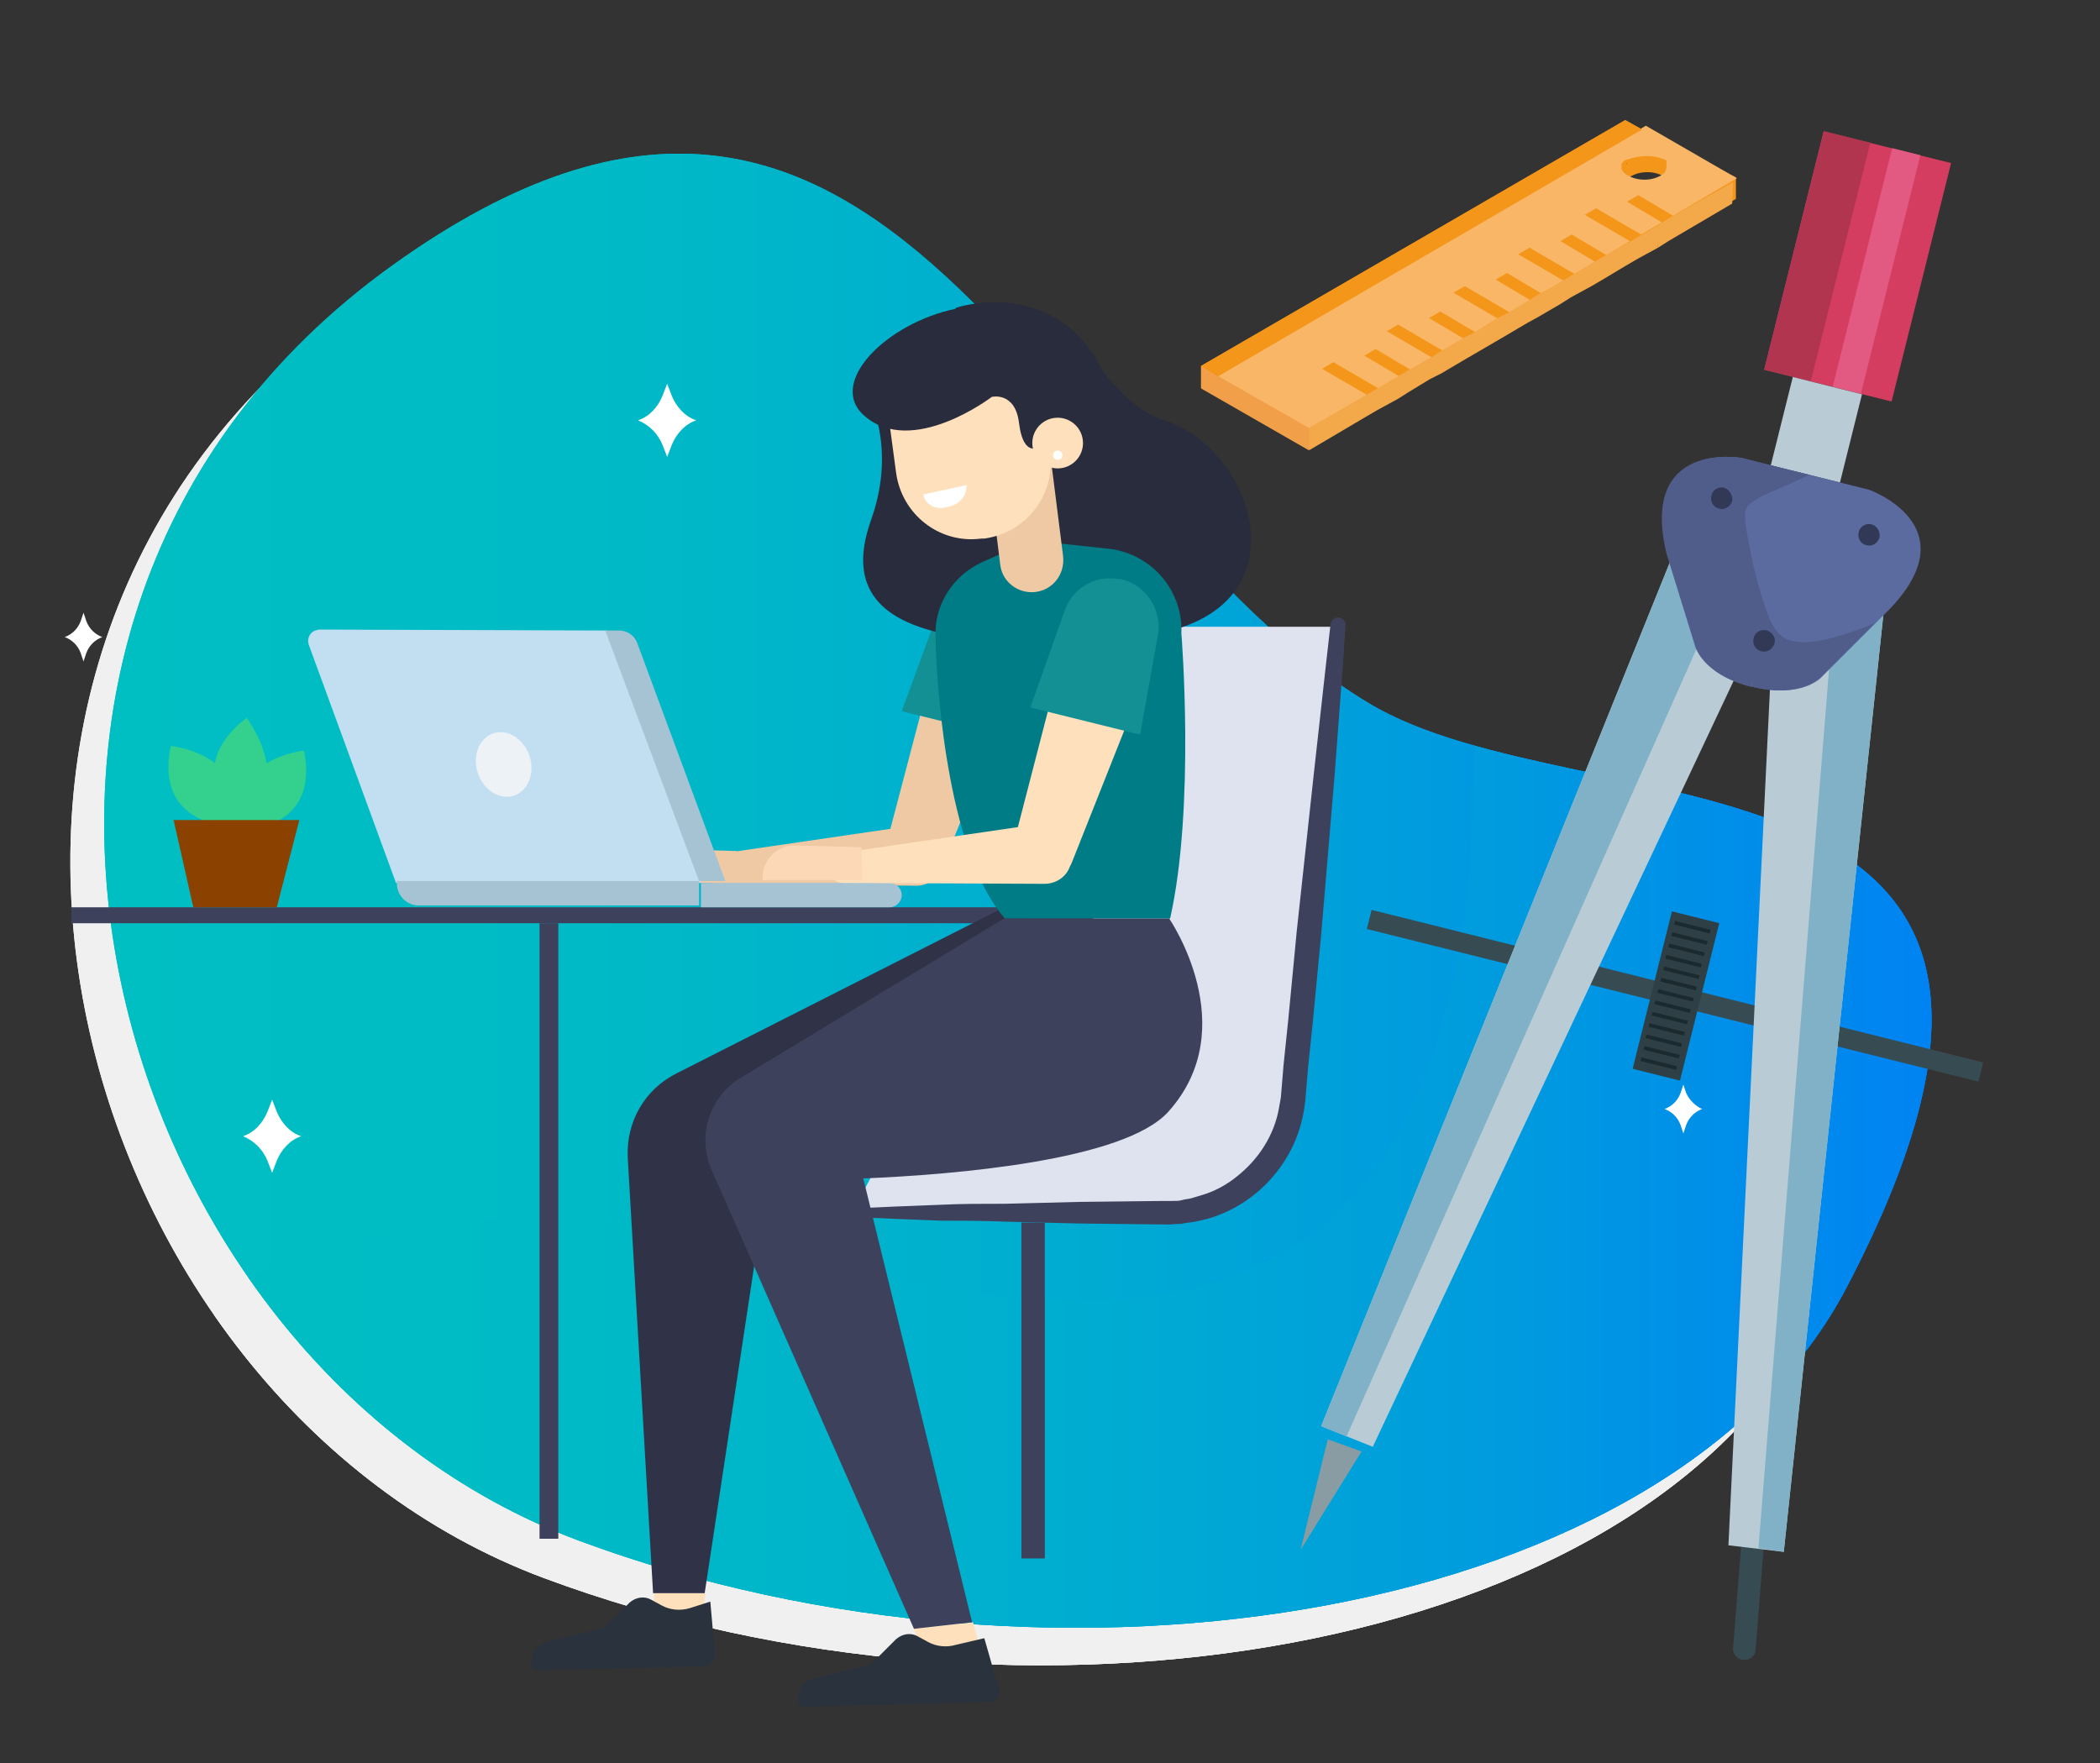 <?xml version="1.0" encoding="utf-8"?>
<!-- Generator: Adobe Illustrator 27.8.1, SVG Export Plug-In . SVG Version: 6.00 Build 0)  -->
<svg version="1.1" id="OBJECTS" xmlns="http://www.w3.org/2000/svg" xmlns:xlink="http://www.w3.org/1999/xlink" x="0px" y="0px"
	 viewBox="0 0 223.8 187.9" style="enable-background:new 0 0 223.8 187.9;" xml:space="preserve">
<rect x="0" y="0" width="223.8" height="187.9" fill="#333333" stroke="none"/>
<style type="text/css">
	.st0{fill:#F0F0F0;}
	.st1{clip-path:url(#SVGID_00000074424206597386988190000015912490156939027380_);}
	.st2{fill:url(#SVGID_00000036226692182111147520000005466578288207724932_);}
	.st3{fill:url(#SVGID_00000160162310638909926330000012721034716850987431_);}
	.st4{clip-path:url(#SVGID_00000124124976413524630480000015526839856354583965_);}
	.st5{fill:url(#SVGID_00000010311564837182013140000011632106542011440006_);}
	.st6{fill:#FFFFFF;}
	.st7{fill:#DFE2EF;}
	.st8{fill:#3D415B;}
	.st9{fill:none;stroke:#3D415B;stroke-width:2.496;stroke-miterlimit:10;}
	.st10{fill:#FFE0BC;}
	.st11{fill:#EFC9A3;}
	.st12{fill:#129093;}
	.st13{fill:#303348;}
	.st14{fill:#282C3C;}
	.st15{fill:#007C86;}
	.st16{fill:#C2DFF1;}
	.st17{fill:#A5C3D3;}
	.st18{fill:#ECF2F5;}
	.st19{fill:#FCD8B6;}
	.st20{fill:#29323D;}
	.st21{fill:#33D18D;}
	.st22{fill:#8B4200;}
	.st23{fill:none;stroke:#3D415B;stroke-width:2;stroke-miterlimit:10;}
	.st24{fill:#F39619;}
	.st25{fill:#F8B44D;}
	.st26{fill:#F8B666;}
	.st27{fill:#F3A94A;}
	.st28{fill:#F1A049;}
	.st29{fill:#374B52;}
	.st30{fill:#B9CBD5;}
	.st31{fill:#81B1C6;}
	.st32{fill:#899BA3;}
	.st33{fill:#D53D60;}
	.st34{fill:#B1354F;}
	.st35{fill:#E25982;}
	.st36{fill:#5B6BA0;}
	.st37{fill:#505D8B;}
	.st38{fill:#313957;}
	.st39{fill:#2E4046;}
	.st40{fill:#1B2A2F;}
</style>
<path class="st0" d="M142.2,78.9c-34.5-20.8-50.8-84.9-104-46.6S7,149.2,58,168.2s116.7,8.3,135.1-27
	C224.7,80.8,165.3,92.9,142.2,78.9z"/>
<path class="st0" d="M142.2,78.9c-34.5-20.8-50.8-84.9-104-46.6S7,149.2,58,168.2s116.7,8.3,135.1-27
	C224.7,80.8,165.3,92.9,142.2,78.9z"/>
<g>
	<defs>
		<path id="SVGID_1_" d="M142.2,78.9c-34.5-20.8-50.8-84.9-104-46.6S7,149.2,58,168.2s116.7,8.3,135.1-27
			C224.7,80.8,165.3,92.9,142.2,78.9z"/>
	</defs>
	<clipPath id="SVGID_00000038377361445732814100000004052265178447732132_">
		<use xlink:href="#SVGID_1_"  style="overflow:visible;"/>
	</clipPath>
	<g style="clip-path:url(#SVGID_00000038377361445732814100000004052265178447732132_);">
		<path class="st0" d="M2.3,153c0,0,29.4-29.5,78.5-15.5s78,2,71.9-72.2c0,0,69,9.6,60.2,58.7C202.2,183.6,63.5,206.3,2.3,153z"/>
	</g>
</g>
<linearGradient id="SVGID_00000082366889029613074660000015672896623585258661_" gradientUnits="userSpaceOnUse" x1="11.085" y1="95.054" x2="205.828" y2="95.054" gradientTransform="matrix(1 0 0 -1 0 190)">
	<stop  offset="0" style="stop-color:#00BFC2"/>
	<stop  offset="0.246" style="stop-color:#00BBC5"/>
	<stop  offset="0.49" style="stop-color:#00AFCF"/>
	<stop  offset="0.732" style="stop-color:#009BDF"/>
	<stop  offset="0.972" style="stop-color:#0080F5"/>
	<stop  offset="1" style="stop-color:#007CF8"/>
</linearGradient>
<path style="fill:url(#SVGID_00000082366889029613074660000015672896623585258661_);" d="M145.8,74.9C111.3,54.1,95-9.9,41.8,28.3
	S10.6,145.2,61.7,164.2s116.7,8.3,135.1-27C228.4,76.8,168.9,88.9,145.8,74.9z"/>
<linearGradient id="SVGID_00000075162999959398136760000015687483059659554462_" gradientUnits="userSpaceOnUse" x1="11.085" y1="95.054" x2="205.828" y2="95.054" gradientTransform="matrix(1 0 0 -1 0 190)">
	<stop  offset="0" style="stop-color:#00BFC2"/>
	<stop  offset="0.246" style="stop-color:#00BBC5"/>
	<stop  offset="0.49" style="stop-color:#00AFCF"/>
	<stop  offset="0.732" style="stop-color:#009BDF"/>
	<stop  offset="0.972" style="stop-color:#0080F5"/>
	<stop  offset="1" style="stop-color:#007CF8"/>
</linearGradient>
<path style="fill:url(#SVGID_00000075162999959398136760000015687483059659554462_);" d="M145.8,74.9C111.3,54.1,95-9.9,41.8,28.3
	S10.6,145.2,61.7,164.2s116.7,8.3,135.1-27C228.4,76.8,168.9,88.9,145.8,74.9z"/>
<g>
	<defs>
		<path id="SVGID_00000129184189916011718760000012146141817004314047_" d="M145.8,74.9C111.3,54.1,95-9.9,41.8,28.3
			S10.6,145.2,61.7,164.2s116.7,8.3,135.1-27C228.4,76.8,168.9,88.9,145.8,74.9z"/>
	</defs>
	<clipPath id="SVGID_00000047032400390133524910000002755597882051804570_">
		<use xlink:href="#SVGID_00000129184189916011718760000012146141817004314047_"  style="overflow:visible;"/>
	</clipPath>
	<g style="clip-path:url(#SVGID_00000047032400390133524910000002755597882051804570_);">
		
			<linearGradient id="SVGID_00000119119408078016054130000008664906289446015421_" gradientUnits="userSpaceOnUse" x1="5.9" y1="69.808" x2="217.356" y2="69.808" gradientTransform="matrix(1 0 0 -1 0 190)">
			<stop  offset="0" style="stop-color:#00BFC2"/>
			<stop  offset="0.246" style="stop-color:#00BBC5"/>
			<stop  offset="0.49" style="stop-color:#00AFCF"/>
			<stop  offset="0.732" style="stop-color:#009BDF"/>
			<stop  offset="0.972" style="stop-color:#0080F5"/>
			<stop  offset="1" style="stop-color:#007CF8"/>
		</linearGradient>
		<path style="fill:url(#SVGID_00000119119408078016054130000008664906289446015421_);" d="M5.9,149c0,0,29.4-29.5,78.5-15.5
			s78,2,71.9-72.2c0,0,69,9.6,60.2,58.7C205.8,179.6,67.2,202.3,5.9,149z"/>
	</g>
</g>
<path class="st6" d="M71.6,42.2l-0.5-1.3l-0.5,1.3c-0.5,1.2-1.4,2.2-2.6,2.6l0,0c1.2,0.5,2.1,1.4,2.6,2.6l0.5,1.3l0.5-1.3
	c0.5-1.2,1.4-2.2,2.6-2.6l0,0C73,44.4,72.1,43.4,71.6,42.2z"/>
<path class="st6" d="M29.5,118.5l-0.5-1.3l-0.5,1.3c-0.5,1.2-1.4,2.2-2.6,2.6l0,0c1.2,0.5,2.1,1.4,2.6,2.6l0.5,1.3l0.5-1.3
	c0.5-1.2,1.4-2.2,2.6-2.6l0,0C30.9,120.7,30,119.7,29.5,118.5z"/>
<path class="st6" d="M179.7,116.5l-0.3-0.9l-0.3,0.9c-0.3,0.8-0.9,1.4-1.7,1.7l0,0c0.8,0.3,1.4,0.9,1.7,1.7l0.3,0.9l0.3-0.9
	c0.3-0.8,0.9-1.4,1.7-1.7l0,0C180.7,117.9,180,117.2,179.7,116.5z"/>
<path class="st6" d="M9.2,66.2l-0.3-0.9l-0.3,0.9c-0.3,0.8-0.9,1.4-1.7,1.7l0,0c0.8,0.3,1.4,0.9,1.7,1.7l0.3,0.9l0.3-0.9
	c0.3-0.8,0.9-1.4,1.7-1.7l0,0C10.1,67.6,9.5,67,9.2,66.2z"/>
<path class="st7" d="M90.8,129.3h33.8c6.8,0,12.5-5.1,13.2-11.8l4.9-50.7h-33.8l-0.7,29.4L90.8,129.3z"/>
<path class="st8" d="M90.8,128.8l4.5-0.2l5.1-0.2c2-0.1,4.2-0.1,6.7-0.1l7.9-0.2l8.8-0.1h0.6h0.2l0.3,0c0.4,0,0.8,0,1.1-0.1
	s0.7-0.1,1-0.2s0.7-0.2,1-0.3c1.4-0.4,2.7-1.1,3.8-2c2.3-1.8,4-4.4,4.5-7.3l0.2-1.1l0.1-1.2l0.2-2.4l0.5-4.8l0.9-9.4l1.8-16.6
	l1.3-11.7l0.5-4.4c0.1-0.4,0.4-0.7,0.9-0.7c0.4,0.1,0.7,0.4,0.7,0.8l-0.3,4.5L142.2,83l-1.4,16.6l-0.9,9.4l-0.5,4.8l-0.2,2.4
	l-0.1,1.2c-0.1,0.5-0.1,0.9-0.2,1.3c-1,5.3-5,9.7-10.2,11.2c-0.4,0.1-0.8,0.2-1.3,0.3s-0.9,0.1-1.3,0.2s-0.8,0-1.2,0.1l-0.3,0h-0.3
	h-0.6l-8.8-0.1l-7.9-0.2c-2.4-0.1-4.7-0.1-6.7-0.1l-5.1-0.2l-4.5-0.2c-0.3,0-0.6-0.2-0.6-0.5C90.3,129,90.5,128.8,90.8,128.8z"/>
<line class="st9" x1="110.1" y1="130.3" x2="110.1" y2="166.1"/>
<rect x="7.6" y="96.7" class="st8" width="108.9" height="1.7"/>
<polygon class="st10" points="103.7,172.9 104.8,177 99.2,178.7 97.4,173.6 "/>
<polygon class="st10" points="69.7,169.8 69.7,173.2 74.7,173.2 75.2,169.8 "/>
<path class="st11" d="M108,73.6l-7.5,18.6l-0.2,0.4c-0.4,1.1-1.5,1.8-2.6,1.8l-21.4-0.2c-0.9,0-1.6-0.7-1.6-1.6
	c0-0.8,0.6-1.4,1.3-1.5L97.2,88l-2.8,2.2l5.1-19.4c0.6-2.4,3.1-3.8,5.5-3.2c2.4,0.6,3.8,3.1,3.2,5.5C108.1,73.2,108,73.4,108,73.6z"
	/>
<path class="st11" d="M78.5,90.7l-7.3-0.2c-1.9,0.1-3.4,1.7-3.3,3.6h10.7L78.5,90.7z"/>
<path class="st12" d="M96.1,75.8l11.7,2.9l1.9-10.4c0.5-2.8-1.4-5.4-4.1-5.9c-0.1,0-0.1,0-0.2,0l0,0c-2.4-0.4-4.7,1-5.6,3.3
	L96.1,75.8z"/>
<path class="st13" d="M108.2,96.1l-36.1,18.3c-3.4,1.7-5.4,5.2-5.2,9l2.7,46.4h5.5l7.5-49.6l28.1-19.7L108.2,96.1z"/>
<path class="st14" d="M101.9,32.8c0,0,10-3.4,15.3,6.1c0.3,0.6,0.6,1.1,1.1,1.6c1.1,1.3,3.3,3.6,5.8,4.3c9.8,3,15.9,21.5-3.5,23.1
	c-24.3,2.1-31.2-2.7-27.8-12.4c2.5-6.9,0.3-11.8,0.3-11.8L101.9,32.8z"/>
<path class="st15" d="M109.9,57.6l-5.2,2.3c-3.1,1.4-5.1,4.5-5,7.8c0.1,6.8,1.6,23.7,7.4,30.2h17.6c2.7-12,1.2-30.4,1.2-30.4
	c0.2-4.5-3.1-8.4-7.6-9L109.9,57.6z"/>
<path class="st11" d="M110.3,63.1L110.3,63.1c-1.8,0.2-3.5-1.1-3.7-2.9l-1.4-11.2l6.7-0.8l1.4,11.1
	C113.5,61.2,112.2,62.9,110.3,63.1C110.4,63.1,110.4,63.1,110.3,63.1z"/>
<path class="st10" d="M94.2,40.7l16.4-2.1l0,0l1.3,9.7c0.6,4.5-2.6,8.5-7,9.1l-0.3,0c-4.5,0.6-8.5-2.6-9.1-7L94.2,40.7L94.2,40.7
	L94.2,40.7z"/>
<path class="st14" d="M112.4,44.6l-1.4,2.9c0,0-1.9,1.6-2.4-2.4c-0.4-3.4-2.9-2.8-2.9-2.8s-8.5,6.5-13.6,2c-4-3.5,2.4-9.9,9.8-11.4
	l9.6,4.2L112.4,44.6z"/>
<ellipse transform="matrix(0.993 -0.12 0.12 0.993 -4.859 13.877)" class="st10" cx="112.7" cy="47.2" rx="2.7" ry="2.7"/>
<ellipse transform="matrix(0.993 -0.12 0.12 0.993 -5.002 13.88)" class="st6" cx="112.7" cy="48.5" rx="0.5" ry="0.5"/>
<path class="st6" d="M98.4,52.7l4.6-1c0,0,0.2,2-2.3,2.4C99.7,54.3,98.6,53.8,98.4,52.7C98.4,52.7,98.4,52.7,98.4,52.7z"/>
<path class="st8" d="M124.6,97.9H107l-28.1,17c-3.3,2-4.6,6.1-3.1,9.7l21.6,49l6.2-0.7l-11.6-47.3c9.7-0.4,27.8-1.9,32.5-7.1
	C132.6,109.5,124.6,97.9,124.6,97.9z"/>
<path class="st16" d="M64.7,67.2l10,26.9H42.2l-9.3-25.4c-0.2-0.6,0.1-1.3,0.7-1.5c0.1,0,0.3-0.1,0.4-0.1L64.7,67.2L64.7,67.2z"/>
<path class="st17" d="M64.5,67.2h1.5c0.8,0,1.6,0.5,1.9,1.3l9.4,25.4h-2.8L64.5,67.2z"/>
<path class="st17" d="M42.3,93.9h32.2l0,0v2.6l0,0H44.6c-1.3,0-2.3-1.1-2.3-2.3L42.3,93.9L42.3,93.9z"/>
<path class="st17" d="M74.7,96.7h20.1c0.7,0,1.3-0.6,1.3-1.3v0l0,0c0-0.7-0.6-1.3-1.3-1.3h0H74.7V96.7z"/>
<ellipse transform="matrix(0.949 -0.314 0.314 0.949 -22.876 20.998)" class="st18" cx="53.7" cy="81.5" rx="2.9" ry="3.5"/>
<path class="st10" d="M121.7,73.1L114.2,92l-0.2,0.4c-0.4,1.1-1.5,1.8-2.7,1.8l-21.4-0.1c-0.9,0-1.6-0.7-1.6-1.6
	c0-0.8,0.6-1.5,1.4-1.6l21.2-3.1L108,90l5.1-19.7c0.6-2.4,3.1-3.9,5.5-3.3c2.4,0.6,3.9,3.1,3.3,5.5c0,0,0,0.1,0,0.1
	C121.8,72.7,121.8,72.9,121.7,73.1z"/>
<path class="st19" d="M91.8,90.3l-7.3-0.2c-1.9,0.1-3.4,1.8-3.2,3.7h10.6L91.8,90.3z"/>
<path class="st12" d="M109.8,75.4l11.7,2.9l1.9-10.6c0.5-2.8-1.4-5.5-4.1-6c-0.1,0-0.1,0-0.2,0l0,0c-2.4-0.4-4.8,1-5.6,3.3
	L109.8,75.4z"/>
<path class="st20" d="M95.5,174.7l-2.7,2.7l-6.1,1.5c-0.6,0.2-1.1,0.6-1.4,1.2l-0.3,0.9c-0.1,0.3,0.1,0.7,0.4,0.9c0.1,0,0.2,0,0.2,0
	l19.8-0.5c0.6,0,1.1-0.5,1.1-1.1c0,0,0,0,0-0.1l-1.6-5.6l-3,0.7c-1,0.3-2.1,0.2-3-0.3l-1.1-0.6C97.1,174,96.2,174.1,95.5,174.7z"/>
<path class="st20" d="M67.1,170.8l-2.7,2.7l-6.1,1.5c-0.6,0.2-1.1,0.6-1.4,1.2l-0.3,0.9c-0.1,0.3,0.1,0.7,0.4,0.9c0.1,0,0.2,0,0.2,0
	l17.9-0.4c0.6,0,1.1-0.5,1.1-1.1c0,0,0,0,0-0.1l-0.5-5.7l-2.2,0.7c-1,0.3-2.1,0.2-3-0.3l-1.1-0.6C68.7,170.1,67.8,170.2,67.1,170.8z
	"/>
<path class="st21" d="M25.8,88.5c0,0,8.3,0,6.6-8.5C32.4,80,23.7,80.9,25.8,88.5z"/>
<path class="st21" d="M24.8,88.1c0,0-8.4,0-6.6-8.6C18.1,79.5,26.9,80.3,24.8,88.1z"/>
<path class="st21" d="M25.2,88.1c0,0-6.1-6.2,1.1-11.6C26.2,76.5,32,83.7,25.2,88.1z"/>
<polygon class="st22" points="31.9,87.4 18.5,87.4 20.6,96.7 29.5,96.7 "/>
<line class="st23" x1="58.5" y1="98.4" x2="58.5" y2="164"/>
<g>
	<path class="st24" d="M175,13.8L175,13.8l-1.8-1L128,39l0,2.3l11.4,6.6l6.2-3.6l1.2-0.7l2.2-1.3l1.2-0.7l2.3-1.3l1.2-0.7l2.2-1.3
		l1.2-0.7l2.5-1.4l1.2-0.7l2.2-1.3l1.2-0.7l2.3-1.4l1.2-0.7l2.2-1.3l1.2-0.7l2.5-1.5l1.2-0.7l2.2-1.3l1.2-0.7v0l6.8-4l0-2.3
		L175,13.8z M173.1,17.9C173.1,17.9,173.1,17.9,173.1,17.9C173.1,17.9,173.1,17.9,173.1,17.9C173.1,17.9,173.1,17.9,173.1,17.9
		C173.1,17.9,173.1,17.9,173.1,17.9z M173.1,18.2C173.1,18.2,173.1,18.2,173.1,18.2C173.1,18.2,173.1,18.2,173.1,18.2z M173.2,17.7
		C173.2,17.7,173.2,17.7,173.2,17.7C173.2,17.7,173.2,17.7,173.2,17.7C173.2,17.7,173.2,17.7,173.2,17.7
		C173.2,17.7,173.2,17.7,173.2,17.7z M173.2,17.6C173.2,17.6,173.2,17.6,173.2,17.6C173.2,17.6,173.2,17.6,173.2,17.6
		C173.2,17.6,173.2,17.6,173.2,17.6C173.2,17.6,173.2,17.6,173.2,17.6z M173.6,17.2C173.5,17.2,173.5,17.2,173.6,17.2
		C173.5,17.3,173.5,17.3,173.6,17.2C173.5,17.3,173.5,17.3,173.6,17.2C173.5,17.2,173.5,17.2,173.6,17.2z M173.5,17.3
		C173.5,17.3,173.5,17.3,173.5,17.3C173.5,17.3,173.5,17.3,173.5,17.3C173.5,17.3,173.5,17.3,173.5,17.3
		C173.5,17.3,173.5,17.3,173.5,17.3z M173.4,17.4C173.4,17.4,173.4,17.4,173.4,17.4C173.4,17.4,173.4,17.4,173.4,17.4
		c-0.1,0.1-0.1,0.1-0.1,0.1C173.3,17.5,173.3,17.4,173.4,17.4C173.4,17.4,173.4,17.4,173.4,17.4C173.4,17.4,173.4,17.4,173.4,17.4z
		 M173.3,17.5C173.3,17.5,173.3,17.5,173.3,17.5C173.3,17.5,173.3,17.5,173.3,17.5z M173.2,17.8C173.2,17.8,173.2,17.8,173.2,17.8
		C173.2,17.8,173.2,17.8,173.2,17.8z M177.3,19c-1,0.6-2.5,0.6-3.5,0c-0.4-0.2-0.6-0.5-0.7-0.8c0.1,0.2,0.2,0.5,0.5,0.7l0,0
		c0.1,0,0.1-0.1,0.2-0.1c1-0.6,2.5-0.6,3.5,0c0.1,0,0.1,0.1,0.2,0.1c0,0,0,0,0,0c0.1-0.1,0.2-0.1,0.2-0.2
		C177.7,18.8,177.5,18.9,177.3,19z M173.1,18.2C173.1,18.2,173.1,18.2,173.1,18.2C173.1,18.2,173.1,18.2,173.1,18.2z M173.2,18.2
		C173.2,18.2,173.2,18.2,173.2,18.2C173.2,18.2,173.2,18.2,173.2,18.2z M178,17.7C178,17.7,178,17.7,178,17.7
		C178,17.7,178,17.7,178,17.7z M177.9,17.5C177.9,17.5,177.9,17.5,177.9,17.5C177.9,17.5,177.9,17.5,177.9,17.5z M177.8,18.7
		C177.8,18.7,177.8,18.7,177.8,18.7C177.8,18.7,177.8,18.7,177.8,18.7z M177.8,18.6C177.8,18.6,177.8,18.6,177.8,18.6
		C177.8,18.6,177.8,18.6,177.8,18.6z M177.8,17.4C177.8,17.5,177.8,17.5,177.8,17.4C177.8,17.5,177.8,17.5,177.8,17.4z M178.1,18
		C178,18,178,18,178.1,18c0-0.1,0-0.1,0-0.1C178,17.9,178,17.9,178.1,18C178,18,178,18,178.1,18z M178,17.8
		C178,17.8,178,17.8,178,17.8C178,17.8,178,17.8,178,17.8C178,17.8,178,17.8,178,17.8C178,17.8,178,17.8,178,17.8z M178,17.6
		C178,17.6,178,17.6,178,17.6C177.9,17.6,177.9,17.6,178,17.6C177.9,17.6,177.9,17.6,178,17.6C178,17.6,178,17.6,178,17.6z
		 M177.7,17.3C177.7,17.3,177.7,17.3,177.7,17.3C177.7,17.3,177.7,17.3,177.7,17.3C177.7,17.3,177.7,17.3,177.7,17.3
		C177.7,17.3,177.7,17.3,177.7,17.3z M177.7,17.3C177.7,17.3,177.7,17.3,177.7,17.3C177.6,17.2,177.6,17.2,177.7,17.3
		C177.6,17.2,177.6,17.2,177.7,17.3C177.7,17.3,177.7,17.3,177.7,17.3z M177.5,17.2C177.5,17.2,177.5,17.1,177.5,17.2
		C177.5,17.1,177.5,17.1,177.5,17.2C177.5,17.1,177.5,17.1,177.5,17.2C177.5,17.1,177.5,17.2,177.5,17.2z M176.8,16.8
		c-0.9-0.3-2.1-0.2-2.9,0.2c-0.1,0-0.1,0.1-0.1,0.1c0,0,0.1-0.1,0.1-0.1C174.6,16.6,175.8,16.5,176.8,16.8z"/>
	<g>
		<path class="st24" d="M173.8,17c0,0-0.1,0-0.1,0.1c0,0,0,0,0,0c0,0,0,0,0,0l0,0c0,0-0.1,0-0.1,0.1c0,0,0,0,0,0c0,0,0,0,0,0
			c0,0,0,0,0,0c0,0,0,0,0,0c0,0,0,0,0,0c0,0,0,0,0,0c0,0,0,0,0,0c0,0,0,0,0,0.1c0,0,0,0-0.1,0.1c0,0,0,0,0,0c0,0,0,0,0,0
			c0,0,0,0,0,0c0,0,0,0,0,0.1c0,0,0,0,0,0c0,0,0,0,0,0c0,0,0,0,0,0c0,0,0,0,0,0c0,0,0,0,0,0c0,0,0,0,0,0c0,0,0,0,0,0c0,0,0,0,0,0
			c0,0,0,0,0,0.1c0,0,0,0,0,0c0,0,0,0,0,0c0,0,0,0,0,0c0,0,0,0,0,0c0,0,0,0,0,0.1c0,0,0,0,0,0c0,0,0,0,0,0c0,0,0,0,0,0
			c0,0.1,0,0.1,0,0.2c0,0,0,0,0,0c0,0,0,0,0,0c0,0,0,0,0,0c0,0,0,0,0,0c0,0,0,0,0,0c0,0,0,0,0,0c0,0,0,0,0,0c0,0,0,0,0,0
			c0,0,0,0,0,0c0,0,0,0,0,0c0,0,0,0,0,0c0.1,0.2,0.2,0.4,0.5,0.6l0,0c0.1,0,0.1-0.1,0.2-0.1c1-0.6,2.5-0.6,3.5,0
			c0.1,0,0.1,0.1,0.2,0.1c0,0,0,0,0,0c0.1-0.1,0.2-0.1,0.2-0.2c0,0,0,0,0,0c0,0,0,0,0,0c0,0,0,0,0,0c0,0,0,0,0,0c0,0,0,0,0,0
			c0,0,0,0,0,0c0.2-0.2,0.2-0.4,0.2-0.6c0,0,0,0,0,0c0,0,0,0,0,0c0,0,0,0,0-0.1c0,0,0,0,0,0c0,0,0,0,0-0.1c0,0,0,0,0,0c0,0,0,0,0,0
			c0,0,0,0,0-0.1c0,0,0,0,0,0c0,0,0,0,0-0.1c0,0,0,0,0,0c0,0,0,0,0-0.1c0,0,0,0,0,0c0,0,0,0,0,0c0,0,0,0,0-0.1c0,0,0,0,0,0
			c0,0,0,0,0,0c0,0,0,0,0,0c0,0,0,0,0,0c0,0,0,0,0,0c0,0,0,0,0,0c0,0,0,0,0-0.1c0,0,0,0,0,0c0,0,0,0,0,0c0,0,0,0,0,0c0,0,0,0,0,0
			c0,0,0,0,0,0c0,0,0,0-0.1,0c0,0,0,0,0,0c0,0,0,0,0,0c0,0,0,0,0,0c0,0,0,0,0,0c0,0-0.1-0.1-0.1-0.1c-0.2-0.1-0.4-0.2-0.6-0.2
			C175.8,16.5,174.6,16.6,173.8,17z"/>
		<polygon class="st24" points="177.8,23.3 174.1,21.2 172.9,21.9 176.7,24 176.7,26.4 176.7,24 		"/>
		<polygon class="st24" points="168.5,23.2 173.3,26 174.5,25.3 169.7,22.5 		"/>
		<polygon class="st24" points="165.9,26 169.6,28.1 170.8,27.4 167,25.3 		"/>
		<polygon class="st24" points="161.4,27.3 166.3,30.1 167.4,29.4 162.6,26.6 		"/>
		<polygon class="st24" points="159,29.9 162.8,32.1 163.9,31.4 160.2,29.3 		"/>
		<polygon class="st24" points="154.6,31.3 159.4,34 160.6,33.4 155.8,30.6 		"/>
		<polygon class="st25" points="153.6,37.4 153.6,37.4 148.8,34.6 		"/>
		<polygon class="st24" points="152.1,34 155.8,36.1 157,35.5 153.2,33.3 		"/>
		<polygon class="st24" points="147.6,35.3 152.5,38.1 153.6,37.4 148.8,34.6 		"/>
		<polygon class="st24" points="145.2,38 149,40.1 150.2,39.4 146.4,37.3 		"/>
		<polygon class="st24" points="140.8,39.3 145.6,42.1 146.8,41.4 142,38.6 		"/>
		<path class="st26" d="M129.8,40.1l9.7,5.6l6.2-3.6l-4.8-2.8l1.2-0.7l4.8,2.8l2.2-1.3l-3.7-2.2l1.2-0.7l3.7,2.2l2.3-1.3l-4.8-2.8
			l1.2-0.7l4.8,2.8l2.2-1.3l-3.7-2.2l1.2-0.7l3.7,2.2l2.5-1.4l-4.8-2.8l1.2-0.7l4.8,2.8l2.2-1.3l-3.7-2.2l1.2-0.7l3.7,2.2l2.3-1.4
			l-4.8-2.8l1.2-0.7l4.8,2.8l2.2-1.3l-3.7-2.2l1.2-0.7l3.7,2.2l2.5-1.5l-4.8-2.8l1.2-0.7l4.8,2.8l2.2-1.3l-3.7-2.2l1.2-0.7l3.7,2.2
			l6.8-4l-9.7-5.6l0,0h0L129.8,40.1z M176.8,16.8c0.2,0.1,0.4,0.1,0.6,0.2c0,0,0.1,0.1,0.1,0.1c0,0,0,0,0,0c0,0,0,0,0,0c0,0,0,0,0,0
			c0,0,0,0,0,0c0,0,0,0,0.1,0c0,0,0,0,0,0c0,0,0,0,0,0c0,0,0,0,0,0c0,0,0,0,0,0c0,0,0,0,0,0c0,0,0,0,0,0.1c0,0,0,0,0,0c0,0,0,0,0,0
			c0,0,0,0,0,0c0,0,0,0,0,0c0,0,0,0,0,0c0,0,0,0,0,0c0,0,0,0,0,0.1c0,0,0,0,0,0c0,0,0,0,0,0c0,0,0,0,0,0.1c0,0,0,0,0,0
			c0,0,0,0,0,0.1c0,0,0,0,0,0c0,0,0,0,0,0.1c0,0,0,0,0,0c0,0,0,0,0,0c0,0,0,0,0,0.1c0,0,0,0,0,0c0,0,0,0,0,0.1c0,0,0,0,0,0
			c0,0,0,0,0,0c0,0.2-0.1,0.4-0.2,0.6c0,0,0,0,0,0c0,0,0,0,0,0c0,0,0,0,0,0c0,0,0,0,0,0c0,0,0,0,0,0c0,0,0,0,0,0
			c-0.1,0.1-0.3,0.2-0.4,0.3c-1,0.6-2.5,0.6-3.5,0c-0.4-0.2-0.6-0.5-0.7-0.7c0,0,0,0,0,0c0,0,0,0,0,0c0,0,0,0,0,0c0,0,0,0,0,0
			c0,0,0,0,0,0c0,0,0,0,0,0c0,0,0,0,0,0c0,0,0,0,0,0c0,0,0,0,0,0c0,0,0,0,0,0c0,0,0,0,0,0c0-0.1,0-0.1,0-0.2c0,0,0,0,0,0
			c0,0,0,0,0,0c0,0,0,0,0,0c0,0,0,0,0-0.1c0,0,0,0,0,0c0,0,0,0,0,0c0,0,0,0,0,0c0,0,0,0,0,0c0,0,0,0,0-0.1c0,0,0,0,0,0c0,0,0,0,0,0
			c0,0,0,0,0,0c0,0,0,0,0,0c0,0,0,0,0,0c0,0,0,0,0-0.1c0,0,0,0,0,0c0,0,0,0,0,0c0,0,0,0,0,0c0,0,0-0.1,0.1-0.1c0,0,0,0,0-0.1
			c0,0,0,0,0,0c0,0,0,0,0,0c0,0,0,0,0,0c0,0,0,0,0,0c0,0,0,0,0,0c0,0,0,0,0,0c0,0,0,0,0,0c0,0,0.1,0,0.1-0.1l0,0c0,0,0,0,0,0
			c0,0,0,0,0,0c0,0,0.1,0,0.1-0.1C174.6,16.6,175.8,16.5,176.8,16.8z"/>
		<polygon class="st27" points="177.8,23.3 176.7,24 176.7,26.4 177.8,25.7 177.8,25.7 184.6,21.7 184.7,19.4 		"/>
		<polygon class="st27" points="174.5,25.3 173.3,26 170.8,27.4 169.6,28.1 167.4,29.4 166.3,30.1 163.9,31.4 162.8,32.1 
			160.6,33.4 159.4,34 157,35.5 155.8,36.1 153.6,37.4 153.6,37.4 152.5,38.1 150.2,39.4 149,40.1 146.8,41.4 145.6,42.1 
			139.5,45.6 139.5,48 145.6,44.4 146.8,43.7 149,42.5 150.1,41.8 152.4,40.4 153.6,39.8 155.8,38.5 157,37.8 159.4,36.4 
			160.6,35.7 162.8,34.4 163.9,33.8 166.3,32.4 167.4,31.7 169.6,30.5 170.8,29.8 173.3,28.3 174.5,27.6 176.7,26.4 176.7,24 		"/>
		<polygon class="st28" points="129.8,40.1 128,39 128,41.4 139.5,48 139.5,45.6 		"/>
		<polygon class="st24" points="175,13.8 175,13.8 173.2,12.8 128,39 129.8,40.1 		"/>
	</g>
</g>
<g>
	
		<rect x="177.5" y="72.4" transform="matrix(0.242 -0.97 0.97 0.242 32.482 253.67)" class="st29" width="2.1" height="67.2"/>
	<g>
		<g>
			<polygon class="st30" points="140.8,152 178.7,58.1 189.4,62.7 146.3,154.2 			"/>
		</g>
		<g>
			<polygon class="st31" points="140.8,152 178.7,58.1 184.6,60.6 143.5,153.1 			"/>
		</g>
		<g>
			<path class="st29" d="M184.7,175.6c-0.1,0.7,0.5,1.3,1.1,1.3l0,0c0.7,0.1,1.3-0.5,1.3-1.1l1.1-13.9c0.1-0.7-0.5-1.3-1.1-1.3l0,0
				c-0.7-0.1-1.3,0.5-1.3,1.1L184.7,175.6z"/>
			<polygon class="st30" points="184.2,164.7 190.1,165.4 200.8,64.7 189.1,63.7 			"/>
			<polygon class="st31" points="187.4,165 190.1,165.4 200.8,64.7 195.5,64.2 			"/>
		</g>
		<polygon class="st32" points="141.5,153.4 138.6,165.2 145.1,154.7 		"/>
	</g>
	
		<rect x="184.8" y="21.3" transform="matrix(0.242 -0.97 0.97 0.242 122.625 213.508)" class="st33" width="26.2" height="14"/>
	
		<rect x="180.5" y="24.7" transform="matrix(0.242 -0.97 0.97 0.242 120.395 208.499)" class="st34" width="26.2" height="5.1"/>
	
		<rect x="186.9" y="27.2" transform="matrix(0.242 -0.97 0.97 0.242 123.697 215.918)" class="st35" width="26.2" height="3.1"/>
	<rect x="188.8" y="42" transform="matrix(0.242 -0.97 0.97 0.242 102.286 222.562)" class="st30" width="9.7" height="7.6"/>
	<path class="st36" d="M199.2,52.2l-6.8-1.7l-2.1-0.5l-4.7-1.2c0,0-10.8-1.9-7.9,10.2l3,9.7c0,0,0.6,3.1,6,4.5l0.2-0.7l-0.1,0.7
		c5.4,1.3,7.4-1.1,7.4-1.1l7.2-7.2C209.9,56,199.2,52.2,199.2,52.2z"/>
	<path class="st37" d="M199.4,66.6c-2.3,0.8-7.2,2.9-9.5,1.2c-1.1-0.8-1.6-2.6-2-3.8c-0.7-2.1-1.2-4.3-1.6-6.5
		c-0.1-0.8-0.7-2.9,0-3.6c1.1-1.1,3.4-1.8,4.8-2.5c0.6-0.3,1.2-0.5,1.7-0.8l-7.3-1.8c0,0-10.8-1.9-7.9,10.2l3,9.7c0,0,0.6,3.1,6,4.5
		l0.2-0.7l-0.1,0.7c5.4,1.3,7.4-1.1,7.4-1.1l5.7-5.7C199.8,66.4,199.6,66.5,199.4,66.6z"/>
	<g>
		<path class="st38" d="M184.6,53.4c-0.2,0.6-0.8,1-1.4,0.8c-0.6-0.1-1-0.8-0.8-1.4c0.1-0.6,0.8-1,1.4-0.8
			C184.3,52.2,184.7,52.8,184.6,53.4z"/>
		<path class="st38" d="M200.3,57.3c-0.2,0.6-0.8,1-1.4,0.8c-0.6-0.1-1-0.8-0.8-1.4c0.1-0.6,0.8-1,1.4-0.8
			C200.1,56.1,200.4,56.7,200.3,57.3z"/>
		<path class="st38" d="M189.1,68.6c-0.2,0.6-0.8,1-1.4,0.8c-0.6-0.1-1-0.8-0.8-1.4c0.1-0.6,0.8-1,1.4-0.8
			C188.9,67.4,189.3,68,189.1,68.6z"/>
	</g>
	
		<rect x="169.9" y="103.5" transform="matrix(0.242 -0.97 0.97 0.242 32.482 253.67)" class="st39" width="17.3" height="5.2"/>
	<g>
		<g>
			
				<rect x="180.2" y="96.8" transform="matrix(0.242 -0.97 0.97 0.242 40.922 249.913)" class="st40" width="0.4" height="3.9"/>
		</g>
		<g>
			
				<rect x="179.9" y="98" transform="matrix(0.242 -0.97 0.97 0.242 39.516 250.539)" class="st40" width="0.4" height="3.9"/>
		</g>
		<g>
			
				<rect x="179.6" y="99.2" transform="matrix(0.242 -0.97 0.97 0.242 38.109 251.165)" class="st40" width="0.4" height="3.9"/>
		</g>
		<g>
			
				<rect x="179.3" y="100.4" transform="matrix(0.242 -0.97 0.97 0.242 36.702 251.792)" class="st40" width="0.4" height="3.9"/>
		</g>
		<g>
			
				<rect x="179" y="101.7" transform="matrix(0.242 -0.97 0.97 0.242 35.295 252.418)" class="st40" width="0.4" height="3.9"/>
		</g>
		<g>
			
				<rect x="178.7" y="102.9" transform="matrix(0.242 -0.97 0.97 0.242 33.888 253.044)" class="st40" width="0.4" height="3.9"/>
		</g>
		<g>
			
				<rect x="178.4" y="104.1" transform="matrix(0.242 -0.97 0.97 0.242 32.481 253.67)" class="st40" width="0.4" height="3.9"/>
		</g>
		<g>
			
				<rect x="178.1" y="105.3" transform="matrix(0.242 -0.97 0.97 0.242 31.075 254.296)" class="st40" width="0.4" height="3.9"/>
		</g>
		<g>
			
				<rect x="177.8" y="106.5" transform="matrix(0.242 -0.97 0.97 0.242 29.668 254.923)" class="st40" width="0.4" height="3.9"/>
		</g>
		<g>
			
				<rect x="177.5" y="107.7" transform="matrix(0.242 -0.97 0.97 0.242 28.261 255.549)" class="st40" width="0.4" height="3.9"/>
		</g>
		<g>
			
				<rect x="177.2" y="108.9" transform="matrix(0.242 -0.97 0.97 0.242 26.854 256.175)" class="st40" width="0.4" height="3.9"/>
		</g>
		<g>
			
				<rect x="176.9" y="110.2" transform="matrix(0.242 -0.97 0.97 0.242 25.448 256.801)" class="st40" width="0.4" height="3.9"/>
		</g>
		<g>
			
				<rect x="176.6" y="111.4" transform="matrix(0.242 -0.97 0.97 0.242 24.041 257.427)" class="st40" width="0.4" height="3.9"/>
		</g>
	</g>
</g>
</svg>
